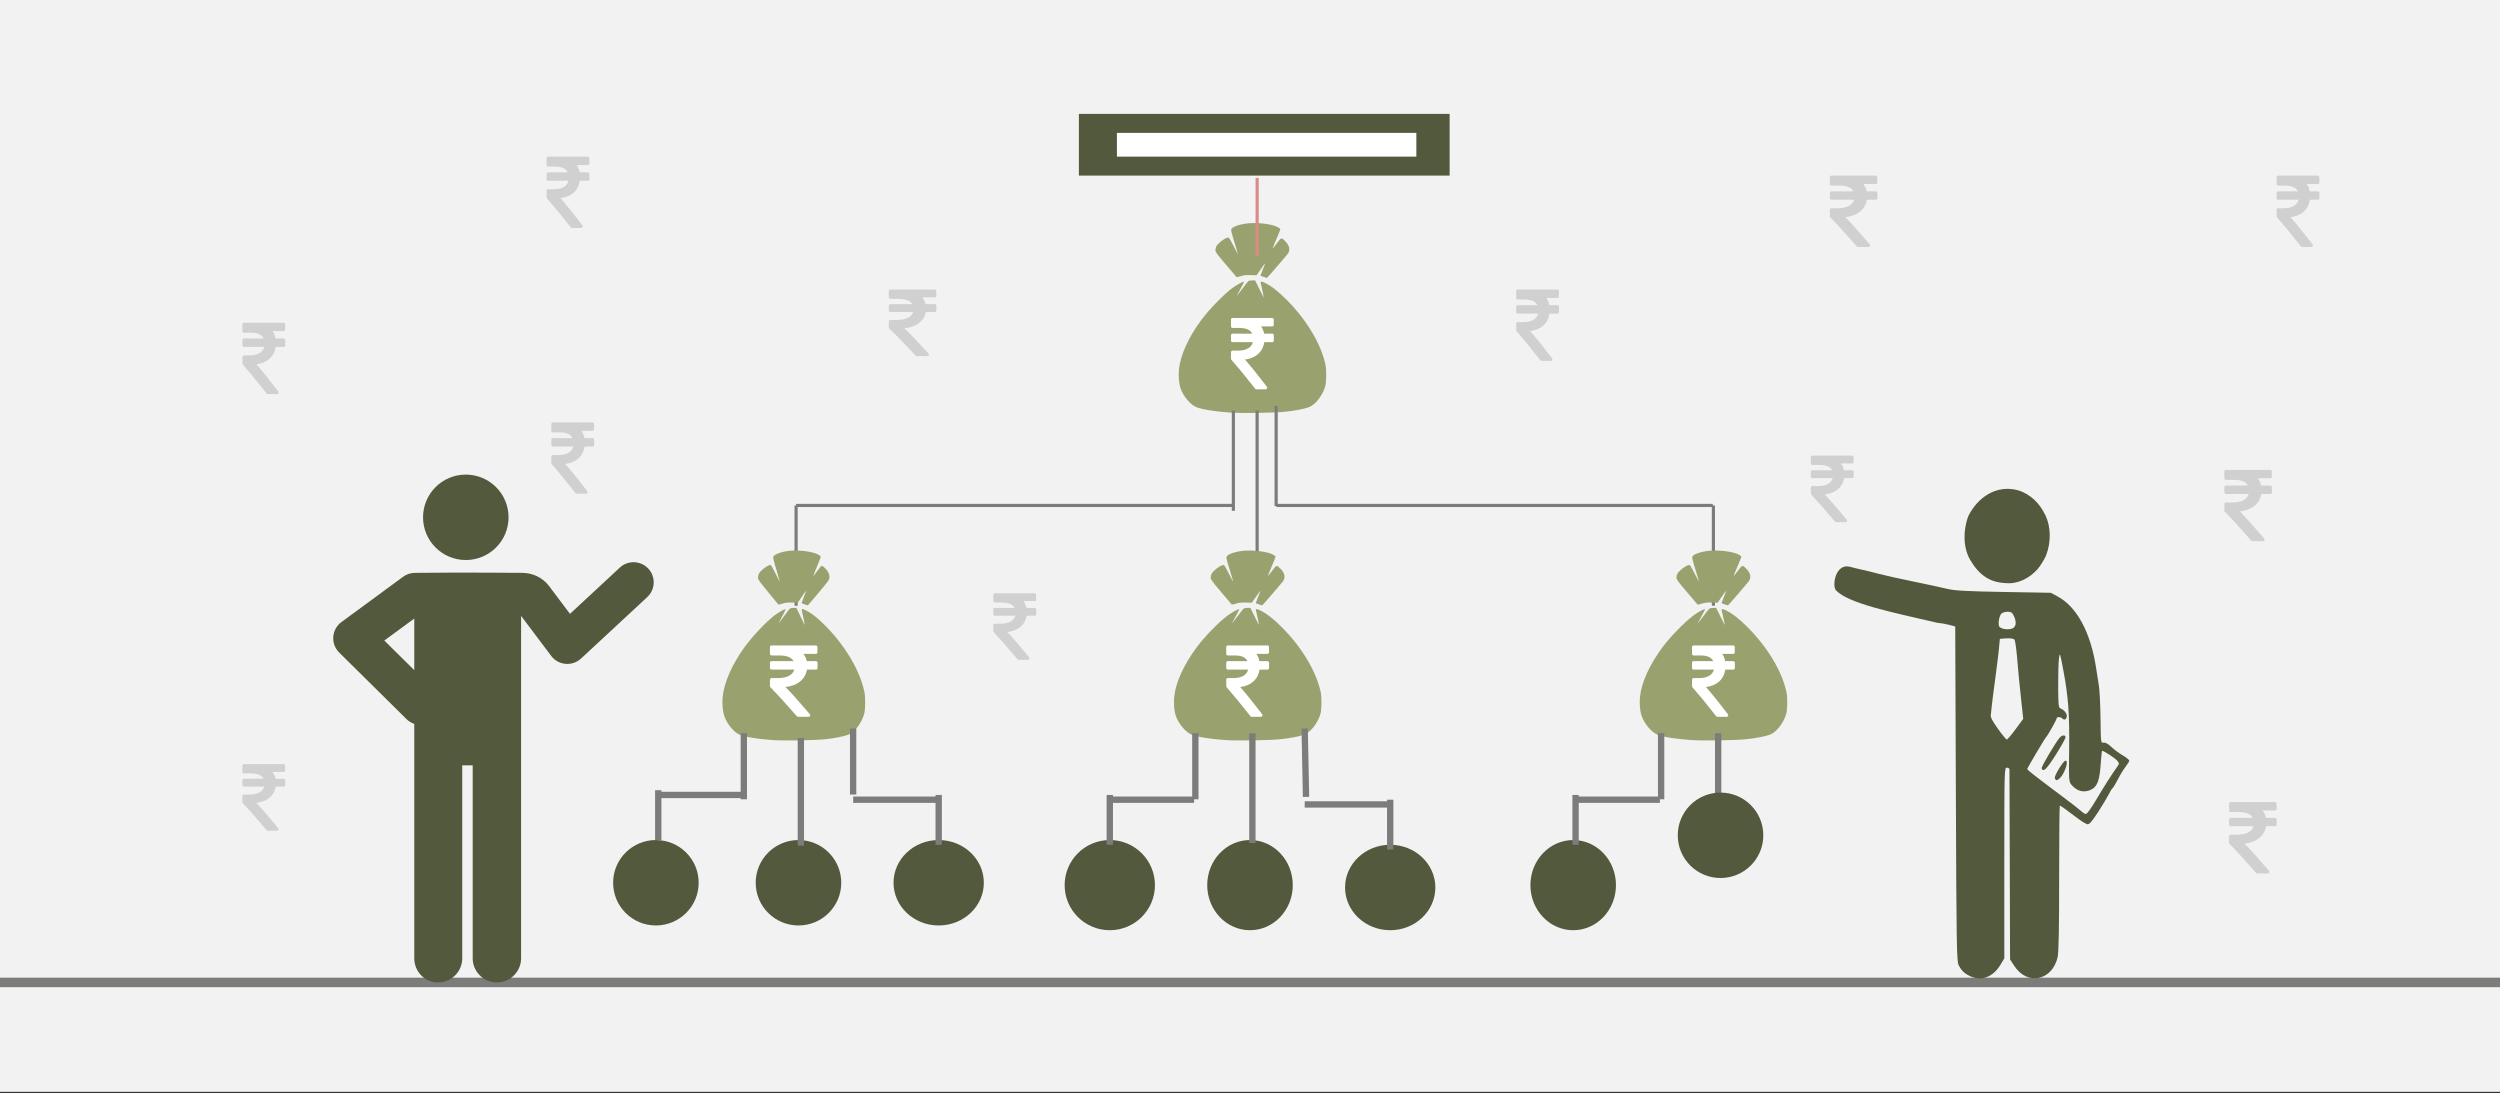 <svg width="526" height="230" xmlns="http://www.w3.org/2000/svg" xmlns:xlink="http://www.w3.org/1999/xlink" overflow="hidden"><rect width="100%" height="100%" fill="#333333" stroke="none"/><defs><clipPath id="clip0"><rect x="0" y="0" width="526" height="230"/></clipPath></defs><g clip-path="url(#clip0)"><rect x="0" y="0" width="526" height="229.667" fill="#FFFFFF"/><rect x="0" y="0" width="526" height="229.667" fill="#F2F2F2"/><path d="M-1 206.7 527 206.701" stroke="#7C7C7B" stroke-width="2" stroke-miterlimit="8" fill="none" fill-rule="evenodd"/><rect x="227" y="23.965" width="78" height="12.981" fill="#52593C"/><rect x="235" y="27.959" width="63" height="4.993" fill="#FFFFFF"/><path d="M263.662 46.933C263 46.941 262.365 46.991 261.813 47.087 260.525 47.311 259.537 47.677 259.191 48.057 258.927 48.348 258.96 48.51 259.889 51.504 260.233 52.61 260.502 53.528 260.487 53.543 260.472 53.557 260.039 52.748 259.525 51.743 258.631 49.997 258.575 49.92 258.265 49.997 257.552 50.174 256.241 51.198 255.909 51.836 255.809 52.029 255.728 52.386 255.728 52.63 255.728 53.022 255.984 53.375 257.894 55.626 259.086 57.03 260.101 58.224 260.151 58.28 260.201 58.336 260.602 58.261 261.043 58.114 261.69 57.896 262.085 57.852 263.114 57.88L264.386 57.916 265.268 56.638C265.753 55.935 266.165 55.377 266.184 55.395 266.203 55.414 265.991 55.987 265.713 56.668 265.435 57.349 265.208 57.94 265.208 57.981 265.208 58.022 265.506 58.148 265.871 58.26L265.871 58.26C266.236 58.372 266.542 58.471 266.552 58.479 266.593 58.515 270.701 53.762 270.971 53.364 271.51 52.573 271.313 51.65 270.413 50.752 269.588 49.928 269.611 49.922 268.661 51.184 268.194 51.806 267.796 52.3 267.777 52.282 267.742 52.247 268.111 51.331 268.923 49.433 269.174 48.846 269.379 48.304 269.379 48.228 269.379 48.152 269.16 47.968 268.892 47.818 267.886 47.254 265.649 46.909 263.662 46.933ZM263.468 58.997C263.131 58.997 262.764 59.068 262.655 59.155 262.545 59.241 261.962 59.978 261.359 60.791 260.756 61.605 260.242 62.271 260.216 62.271 260.19 62.271 260.535 61.61 260.982 60.802 261.429 59.994 261.77 59.309 261.74 59.278 261.617 59.156 260.218 59.909 259.298 60.593 257.505 61.925 254.493 65.009 252.863 67.181 250.086 70.882 248.325 74.758 248.044 77.789 247.925 79.066 248.054 80.687 248.346 81.594 248.894 83.296 250.485 85.208 251.745 85.677 253.159 86.204 255.67 86.597 259.041 86.819 261.35 86.971 268.037 86.867 270.264 86.644 272.351 86.436 274.373 86.054 275.389 85.675 276.738 85.172 278.227 83.287 278.81 81.345 279.086 80.424 279.119 77.834 278.869 76.686 277.902 72.246 274.807 67.129 270.528 62.9 268.907 61.297 267.541 60.222 266.382 59.636 265.428 59.152 265.151 59.133 265.258 59.556 265.482 60.446 265.936 62.66 265.883 62.608 265.85 62.575 265.431 61.749 264.952 60.772L264.082 58.997Z" fill="#99A26F" fill-rule="evenodd"/><path d="M267.923 70.305C267.863 70.241 267.786 70.209 267.692 70.209L265.976 70.209C265.862 69.619 265.648 69.107 265.334 68.673L267.672 68.673C267.766 68.673 267.843 68.641 267.903 68.578 267.963 68.514 267.993 68.432 267.993 68.332L267.993 67.244C267.993 67.145 267.963 67.063 267.903 66.999 267.843 66.935 267.766 66.903 267.672 66.903L259.321 66.903C259.227 66.903 259.151 66.935 259.09 66.999 259.03 67.063 259 67.145 259 67.244L259 68.663C259 68.755 259.032 68.835 259.095 68.903 259.159 68.97 259.234 69.004 259.321 69.004L260.777 69.004C262.188 69.004 263.085 69.405 263.467 70.209L259.321 70.209C259.227 70.209 259.15 70.241 259.09 70.305 259.03 70.369 259 70.451 259 70.55L259 71.638C259 71.737 259.03 71.819 259.09 71.883 259.151 71.947 259.228 71.979 259.321 71.979L263.607 71.979C263.46 72.562 263.117 73.006 262.578 73.312 262.04 73.618 261.329 73.771 260.445 73.771L259.321 73.771C259.234 73.771 259.159 73.805 259.095 73.872 259.032 73.94 259 74.02 259 74.112L259 75.466C259 75.559 259.03 75.637 259.09 75.701 260.375 77.151 262.041 79.181 264.089 81.79 264.149 81.876 264.233 81.918 264.34 81.918L266.297 81.918C266.438 81.918 266.535 81.855 266.588 81.726 266.655 81.599 266.642 81.478 266.548 81.364 264.594 78.819 263.059 76.913 261.941 75.648 263.079 75.506 264.002 75.115 264.711 74.475 265.421 73.835 265.852 73.003 266.006 71.979L267.692 71.979C267.786 71.979 267.863 71.947 267.923 71.883 267.983 71.819 268.014 71.738 268.014 71.638L268.014 70.55C268.014 70.451 267.983 70.369 267.923 70.305Z" fill="#FFFFFF" fill-rule="evenodd"/><path d="M0 0 0 16.339" stroke="#D68D87" stroke-width="0.666" stroke-miterlimit="8" fill="none" fill-rule="evenodd" transform="matrix(-1.001 0 0 1 264.5 37.446)"/><path d="M259.5 86.375 259.5 107.474" stroke="#7C7C7B" stroke-width="0.667" stroke-miterlimit="8" fill="none" fill-rule="evenodd"/><path d="M167.5 106.346 259.372 106.346" stroke="#7C7C7B" stroke-width="0.667" stroke-miterlimit="8" fill="none" fill-rule="evenodd"/><path d="M167.5 106.346 167.5 127.445" stroke="#7C7C7B" stroke-width="0.667" stroke-miterlimit="8" fill="none" fill-rule="evenodd"/><path d="M167.157 115.833C166.516 115.842 165.901 115.891 165.367 115.987 164.121 116.211 163.164 116.577 162.83 116.957 162.574 117.248 162.606 117.41 163.506 120.404 163.838 121.511 164.099 122.428 164.085 122.443 164.07 122.458 163.651 121.648 163.153 120.643 162.288 118.897 162.234 118.82 161.933 118.897 161.243 119.074 159.975 120.098 159.654 120.737 159.557 120.929 159.478 121.286 159.478 121.53 159.478 121.922 159.726 122.276 161.575 124.526 162.728 125.93 163.711 127.125 163.759 127.181 163.808 127.236 164.196 127.161 164.622 127.014 165.249 126.796 165.631 126.752 166.627 126.781L167.858 126.816 168.711 125.538C169.18 124.836 169.579 124.277 169.598 124.296 169.616 124.315 169.411 124.887 169.142 125.568 168.873 126.249 168.653 126.84 168.653 126.881 168.653 126.922 168.942 127.048 169.295 127.16L169.295 127.16C169.648 127.273 169.944 127.371 169.953 127.379 169.993 127.415 173.968 122.662 174.23 122.264 174.752 121.473 174.561 120.55 173.69 119.652 172.892 118.828 172.913 118.822 171.995 120.084 171.542 120.706 171.157 121.2 171.139 121.182 171.105 121.147 171.462 120.231 172.248 118.333 172.491 117.746 172.689 117.204 172.689 117.128 172.689 117.052 172.477 116.868 172.218 116.718 171.245 116.155 169.08 115.809 167.157 115.833ZM166.969 127.897C166.642 127.897 166.288 127.968 166.182 128.055 166.075 128.141 165.511 128.878 164.928 129.691 164.345 130.505 163.847 131.171 163.822 131.171 163.797 131.171 164.13 130.51 164.563 129.702 164.996 128.894 165.326 128.209 165.297 128.178 165.178 128.056 163.824 128.809 162.934 129.493 161.199 130.825 158.284 133.909 156.706 136.081 154.019 139.782 152.315 143.658 152.042 146.689 151.928 147.966 152.052 149.587 152.335 150.494 152.865 152.196 154.405 154.108 155.624 154.577 156.993 155.104 159.422 155.497 162.685 155.719 164.919 155.871 171.391 155.767 173.546 155.545 175.565 155.336 177.523 154.954 178.505 154.575 179.811 154.073 181.252 152.187 181.816 150.245 182.084 149.324 182.116 146.734 181.874 145.586 180.938 141.146 177.942 136.029 173.801 131.8 172.232 130.197 170.91 129.122 169.789 128.536 168.866 128.053 168.598 128.033 168.701 128.457 168.918 129.346 169.357 131.56 169.306 131.508 169.274 131.475 168.869 130.649 168.405 129.672L167.563 127.897Z" fill="#99A26F" fill-rule="evenodd"/><path d="M171.915 139.205C171.848 139.141 171.762 139.109 171.658 139.109L169.751 139.109C169.625 138.519 169.387 138.007 169.037 137.574L171.636 137.574C171.74 137.574 171.825 137.542 171.893 137.478 171.959 137.414 171.992 137.332 171.992 137.232L171.992 136.144C171.992 136.045 171.959 135.963 171.893 135.899 171.825 135.835 171.74 135.803 171.636 135.803L162.357 135.803C162.253 135.803 162.167 135.835 162.1 135.899 162.034 135.963 162 136.045 162 136.144L162 137.563C162 137.655 162.035 137.735 162.106 137.803 162.177 137.87 162.26 137.904 162.357 137.904L163.974 137.904C165.543 137.904 166.539 138.306 166.963 139.109L162.357 139.109C162.253 139.109 162.167 139.141 162.1 139.205 162.034 139.269 162 139.351 162 139.45L162 140.538C162 140.638 162.033 140.719 162.1 140.783 162.167 140.847 162.253 140.879 162.357 140.879L167.119 140.879C166.956 141.462 166.574 141.907 165.976 142.212 165.377 142.518 164.587 142.671 163.606 142.671L162.357 142.671C162.26 142.671 162.177 142.705 162.106 142.772 162.035 142.84 162 142.92 162 143.012L162 144.367C162 144.459 162.033 144.537 162.1 144.601 163.528 146.052 165.379 148.081 167.654 150.691 167.721 150.776 167.814 150.819 167.933 150.819L170.108 150.819C170.264 150.819 170.372 150.755 170.431 150.627 170.506 150.499 170.491 150.378 170.387 150.264 168.216 147.719 166.509 145.813 165.268 144.548 166.532 144.406 167.558 144.015 168.346 143.375 169.134 142.735 169.614 141.903 169.785 140.879L171.658 140.879C171.762 140.879 171.848 140.847 171.915 140.783 171.982 140.72 172.015 140.638 172.015 140.538L172.015 139.451C172.015 139.351 171.982 139.269 171.915 139.205Z" fill="#FFFFFF" fill-rule="evenodd"/><path d="M264.5 86.375 264.5 124.133" stroke="#7C7C7B" stroke-width="0.667" stroke-miterlimit="8" fill="none" fill-rule="evenodd"/><path d="M0 0 0 21.099" stroke="#7C7C7B" stroke-width="0.666" stroke-miterlimit="8" fill="none" fill-rule="evenodd" transform="matrix(-1.001 0 0 1 268.5 85.376)"/><path d="M0 0 91.739 0" stroke="#7C7C7B" stroke-width="0.666" stroke-miterlimit="8" fill="none" fill-rule="evenodd" transform="matrix(-1.001 0 0 1 360.372 106.346)"/><path d="M0 0 0 21.099" stroke="#7C7C7B" stroke-width="0.666" stroke-miterlimit="8" fill="none" fill-rule="evenodd" transform="matrix(-1.001 0 0 1 360.5 106.346)"/><path d="M262.662 115.833C262 115.842 261.365 115.891 260.813 115.987 259.525 116.211 258.537 116.577 258.191 116.957 257.927 117.248 257.96 117.41 258.889 120.404 259.233 121.511 259.502 122.428 259.487 122.443 259.472 122.458 259.039 121.648 258.525 120.643 257.631 118.897 257.575 118.82 257.265 118.897 256.552 119.074 255.241 120.098 254.909 120.737 254.809 120.929 254.728 121.286 254.728 121.53 254.728 121.922 254.984 122.276 256.894 124.526 258.086 125.93 259.101 127.125 259.151 127.181 259.201 127.236 259.602 127.161 260.043 127.014 260.69 126.796 261.085 126.752 262.114 126.781L263.386 126.816 264.268 125.538C264.753 124.836 265.165 124.277 265.184 124.296 265.203 124.315 264.991 124.887 264.713 125.568 264.435 126.249 264.208 126.84 264.208 126.881 264.208 126.922 264.506 127.048 264.871 127.16L264.871 127.16C265.236 127.273 265.542 127.371 265.552 127.379 265.593 127.415 269.701 122.662 269.971 122.264 270.51 121.473 270.313 120.55 269.413 119.652 268.588 118.828 268.611 118.822 267.661 120.084 267.194 120.706 266.796 121.2 266.777 121.182 266.742 121.147 267.111 120.231 267.923 118.333 268.174 117.746 268.379 117.204 268.379 117.128 268.379 117.052 268.16 116.868 267.892 116.718 266.886 116.155 264.649 115.809 262.662 115.833ZM262.468 127.897C262.131 127.897 261.764 127.968 261.655 128.055 261.545 128.141 260.962 128.878 260.359 129.691 259.756 130.505 259.242 131.171 259.216 131.171 259.19 131.171 259.535 130.51 259.982 129.702 260.429 128.894 260.77 128.209 260.74 128.178 260.617 128.056 259.218 128.809 258.298 129.493 256.505 130.825 253.493 133.909 251.863 136.081 249.086 139.782 247.325 143.658 247.044 146.689 246.925 147.966 247.054 149.587 247.346 150.494 247.894 152.196 249.485 154.108 250.745 154.577 252.159 155.104 254.67 155.497 258.041 155.719 260.35 155.871 267.037 155.767 269.264 155.545 271.351 155.336 273.373 154.954 274.389 154.575 275.738 154.073 277.227 152.187 277.81 150.245 278.086 149.324 278.119 146.734 277.869 145.586 276.902 141.146 273.807 136.029 269.528 131.8 267.907 130.197 266.541 129.122 265.382 128.536 264.428 128.053 264.151 128.033 264.258 128.457 264.482 129.346 264.936 131.56 264.883 131.508 264.85 131.475 264.431 130.649 263.952 129.672L263.082 127.897Z" fill="#99A26F" fill-rule="evenodd"/><path d="M266.923 139.205C266.863 139.141 266.786 139.109 266.692 139.109L264.976 139.109C264.862 138.519 264.648 138.007 264.334 137.574L266.672 137.574C266.766 137.574 266.843 137.542 266.903 137.478 266.963 137.414 266.993 137.332 266.993 137.232L266.993 136.144C266.993 136.045 266.963 135.963 266.903 135.899 266.843 135.835 266.766 135.803 266.672 135.803L258.321 135.803C258.227 135.803 258.151 135.835 258.09 135.899 258.03 135.963 258 136.045 258 136.144L258 137.563C258 137.655 258.032 137.735 258.095 137.803 258.159 137.87 258.234 137.904 258.321 137.904L259.777 137.904C261.188 137.904 262.085 138.306 262.467 139.109L258.321 139.109C258.227 139.109 258.15 139.141 258.09 139.205 258.03 139.269 258 139.351 258 139.45L258 140.538C258 140.638 258.03 140.719 258.09 140.783 258.151 140.847 258.228 140.879 258.321 140.879L262.607 140.879C262.46 141.462 262.117 141.907 261.578 142.212 261.04 142.518 260.329 142.671 259.445 142.671L258.321 142.671C258.234 142.671 258.159 142.705 258.095 142.772 258.032 142.84 258 142.92 258 143.012L258 144.367C258 144.459 258.03 144.537 258.09 144.601 259.375 146.052 261.041 148.081 263.089 150.691 263.149 150.776 263.233 150.819 263.34 150.819L265.297 150.819C265.438 150.819 265.535 150.755 265.588 150.627 265.655 150.499 265.642 150.378 265.548 150.264 263.594 147.719 262.059 145.813 260.941 144.548 262.079 144.406 263.002 144.015 263.711 143.375 264.421 142.735 264.852 141.903 265.006 140.879L266.692 140.879C266.786 140.879 266.863 140.847 266.923 140.783 266.983 140.72 267.014 140.638 267.014 140.538L267.014 139.451C267.014 139.351 266.983 139.269 266.923 139.205Z" fill="#FFFFFF" fill-rule="evenodd"/><path d="M360.662 115.833C360 115.842 359.365 115.891 358.813 115.987 357.525 116.211 356.537 116.577 356.191 116.957 355.927 117.248 355.96 117.41 356.889 120.404 357.233 121.511 357.502 122.428 357.487 122.443 357.472 122.458 357.039 121.648 356.525 120.643 355.631 118.897 355.575 118.82 355.265 118.897 354.552 119.074 353.241 120.098 352.909 120.737 352.809 120.929 352.728 121.286 352.728 121.53 352.728 121.922 352.984 122.276 354.894 124.526 356.086 125.93 357.101 127.125 357.151 127.181 357.201 127.236 357.602 127.161 358.043 127.014 358.69 126.796 359.085 126.752 360.114 126.781L361.386 126.816 362.268 125.538C362.753 124.836 363.165 124.277 363.184 124.296 363.203 124.315 362.991 124.887 362.713 125.568 362.435 126.249 362.208 126.84 362.208 126.881 362.208 126.922 362.506 127.048 362.871 127.16L362.871 127.16C363.236 127.273 363.542 127.371 363.552 127.379 363.593 127.415 367.701 122.662 367.971 122.264 368.51 121.473 368.313 120.55 367.413 119.652 366.588 118.828 366.611 118.822 365.661 120.084 365.194 120.706 364.796 121.2 364.777 121.182 364.742 121.147 365.111 120.231 365.923 118.333 366.174 117.746 366.379 117.204 366.379 117.128 366.379 117.052 366.16 116.868 365.892 116.718 364.886 116.155 362.649 115.809 360.662 115.833ZM360.468 127.897C360.131 127.897 359.764 127.968 359.655 128.055 359.545 128.141 358.962 128.878 358.359 129.691 357.756 130.505 357.242 131.171 357.216 131.171 357.19 131.171 357.535 130.51 357.982 129.702 358.429 128.894 358.77 128.209 358.74 128.178 358.617 128.056 357.218 128.809 356.298 129.493 354.505 130.825 351.493 133.909 349.863 136.081 347.086 139.782 345.325 143.658 345.044 146.689 344.925 147.966 345.054 149.587 345.346 150.494 345.894 152.196 347.485 154.108 348.745 154.577 350.159 155.104 352.67 155.497 356.041 155.719 358.35 155.871 365.037 155.767 367.264 155.545 369.351 155.336 371.373 154.954 372.389 154.575 373.738 154.073 375.227 152.187 375.81 150.245 376.086 149.324 376.119 146.734 375.869 145.586 374.902 141.146 371.807 136.029 367.528 131.8 365.907 130.197 364.541 129.122 363.382 128.536 362.428 128.053 362.151 128.033 362.258 128.457 362.482 129.346 362.936 131.56 362.883 131.508 362.85 131.475 362.431 130.649 361.952 129.672L361.082 127.897Z" fill="#99A26F" fill-rule="evenodd"/><path d="M364.923 139.205C364.863 139.141 364.786 139.109 364.692 139.109L362.976 139.109C362.862 138.519 362.648 138.007 362.334 137.574L364.672 137.574C364.766 137.574 364.843 137.542 364.903 137.478 364.963 137.414 364.993 137.332 364.993 137.232L364.993 136.144C364.993 136.045 364.963 135.963 364.903 135.899 364.843 135.835 364.766 135.803 364.672 135.803L356.321 135.803C356.227 135.803 356.151 135.835 356.09 135.899 356.03 135.963 356 136.045 356 136.144L356 137.563C356 137.655 356.032 137.735 356.095 137.803 356.159 137.87 356.234 137.904 356.321 137.904L357.777 137.904C359.188 137.904 360.085 138.306 360.467 139.109L356.321 139.109C356.227 139.109 356.15 139.141 356.09 139.205 356.03 139.269 356 139.351 356 139.45L356 140.538C356 140.638 356.03 140.719 356.09 140.783 356.151 140.847 356.228 140.879 356.321 140.879L360.607 140.879C360.46 141.462 360.117 141.907 359.578 142.212 359.04 142.518 358.329 142.671 357.445 142.671L356.321 142.671C356.234 142.671 356.159 142.705 356.095 142.772 356.032 142.84 356 142.92 356 143.012L356 144.367C356 144.459 356.03 144.537 356.09 144.601 357.375 146.052 359.041 148.081 361.089 150.691 361.149 150.776 361.233 150.819 361.34 150.819L363.297 150.819C363.438 150.819 363.535 150.755 363.588 150.627 363.655 150.499 363.642 150.378 363.548 150.264 361.594 147.719 360.059 145.813 358.941 144.548 360.079 144.406 361.002 144.015 361.711 143.375 362.421 142.735 362.852 141.903 363.006 140.879L364.692 140.879C364.786 140.879 364.863 140.847 364.923 140.783 364.983 140.72 365.014 140.638 365.014 140.538L365.014 139.451C365.014 139.351 364.983 139.269 364.923 139.205Z" fill="#FFFFFF" fill-rule="evenodd"/><path d="M224 186.23C224 180.991 228.253 176.744 233.5 176.744 238.747 176.744 243 180.991 243 186.23 243 191.469 238.747 195.716 233.5 195.716 228.253 195.716 224 191.469 224 186.23Z" fill="#52593C" fill-rule="evenodd"/><path d="M254 186.23C254 180.991 258.029 176.744 263 176.744 267.971 176.744 272 180.991 272 186.23 272 191.469 267.971 195.716 263 195.716 258.029 195.716 254 191.469 254 186.23Z" fill="#52593C" fill-rule="evenodd"/><path d="M283 186.729C283 181.766 287.253 177.742 292.5 177.742 297.747 177.742 302 181.766 302 186.729 302 191.693 297.747 195.716 292.5 195.716 287.253 195.716 283 191.693 283 186.729Z" fill="#52593C" fill-rule="evenodd"/><path d="M129 185.731C129 180.767 133.029 176.744 138 176.744 142.971 176.744 147 180.767 147 185.731 147 190.694 142.971 194.718 138 194.718 133.029 194.718 129 190.694 129 185.731Z" fill="#52593C" fill-rule="evenodd"/><path d="M159 185.731C159 180.767 163.029 176.744 168 176.744 172.971 176.744 177 180.767 177 185.731 177 190.694 172.971 194.718 168 194.718 163.029 194.718 159 190.694 159 185.731Z" fill="#52593C" fill-rule="evenodd"/><path d="M188 185.731C188 180.767 192.253 176.744 197.5 176.744 202.747 176.744 207 180.767 207 185.731 207 190.694 202.747 194.718 197.5 194.718 192.253 194.718 188 190.694 188 185.731Z" fill="#52593C" fill-rule="evenodd"/><path d="M322 186.23C322 180.991 326.029 176.744 331 176.744 335.971 176.744 340 180.991 340 186.23 340 191.469 335.971 195.716 331 195.716 326.029 195.716 322 191.469 322 186.23Z" fill="#52593C" fill-rule="evenodd"/><path d="M251.5 154.276 251.5 168.172" stroke="#7C7C7B" stroke-width="1.333" stroke-miterlimit="8" fill="none" fill-rule="evenodd"/><path d="M233.5 168.256 251.242 168.256" stroke="#7C7C7B" stroke-width="1.333" stroke-miterlimit="8" fill="none" fill-rule="evenodd"/><path d="M233.5 167.258 233.5 177.745" stroke="#7C7C7B" stroke-width="1.333" stroke-miterlimit="8" fill="none" fill-rule="evenodd"/><path d="M263.5 154.276 263.5 177.362" stroke="#7C7C7B" stroke-width="1.333" stroke-miterlimit="8" fill="none" fill-rule="evenodd"/><path d="M274.5 153.278 274.789 167.664" stroke="#7C7C7B" stroke-width="1.333" stroke-miterlimit="8" fill="none" fill-rule="evenodd"/><path d="M0 0 17.716 0" stroke="#7C7C7B" stroke-width="1.331" stroke-miterlimit="8" fill="none" fill-rule="evenodd" transform="matrix(-1.001 0 0 1 292.242 169.255)"/><path d="M0 0 0 10.488" stroke="#7C7C7B" stroke-width="1.331" stroke-miterlimit="8" fill="none" fill-rule="evenodd" transform="matrix(-1.001 0 0 1 292.5 168.256)"/><path d="M156.5 154.276 156.5 168.172" stroke="#7C7C7B" stroke-width="1.333" stroke-miterlimit="8" fill="none" fill-rule="evenodd"/><path d="M138.5 167.258 156.242 167.258" stroke="#7C7C7B" stroke-width="1.333" stroke-miterlimit="8" fill="none" fill-rule="evenodd"/><path d="M138.5 166.259 138.5 176.747" stroke="#7C7C7B" stroke-width="1.333" stroke-miterlimit="8" fill="none" fill-rule="evenodd"/><path d="M168.5 155.275 168.5 177.921" stroke="#7C7C7B" stroke-width="1.333" stroke-miterlimit="8" fill="none" fill-rule="evenodd"/><path d="M0 0 0 13.896" stroke="#7C7C7B" stroke-width="1.331" stroke-miterlimit="8" fill="none" fill-rule="evenodd" transform="matrix(-1.001 0 0 1 179.5 153.278)"/><path d="M0 0 17.716 0" stroke="#7C7C7B" stroke-width="1.331" stroke-miterlimit="8" fill="none" fill-rule="evenodd" transform="matrix(-1.001 0 0 1 197.242 168.256)"/><path d="M0 0 0 10.488" stroke="#7C7C7B" stroke-width="1.331" stroke-miterlimit="8" fill="none" fill-rule="evenodd" transform="matrix(-1.001 0 0 1 197.5 167.258)"/><path d="M349.5 154.276 349.5 168.172" stroke="#7C7C7B" stroke-width="1.333" stroke-miterlimit="8" fill="none" fill-rule="evenodd"/><path d="M331.5 168.256 349.242 168.256" stroke="#7C7C7B" stroke-width="1.333" stroke-miterlimit="8" fill="none" fill-rule="evenodd"/><path d="M331.5 167.258 331.5 177.745" stroke="#7C7C7B" stroke-width="1.333" stroke-miterlimit="8" fill="none" fill-rule="evenodd"/><path d="M361.5 154.276 361.5 172.867" stroke="#7C7C7B" stroke-width="1.333" stroke-miterlimit="8" fill="none" fill-rule="evenodd"/><path d="M353 175.745C353 170.782 357.029 166.758 362 166.758 366.971 166.758 371 170.782 371 175.745 371 180.709 366.971 184.732 362 184.732 357.029 184.732 353 180.709 353 175.745Z" fill="#52593C" fill-rule="evenodd"/><path d="M67.81 16.151C67.719 14.92 67.091 13.786 66.099 13.052L53.136 3.526C52.422 2.997 51.555 2.712 50.671 2.7 40.281 2.581 28.1 2.7 28.1 2.7 25.892 2.7 23.781 3.709 22.457 5.469L18.058 11.325 7.583 1.595C5.871 0 3.189 0.097 1.592 1.812 0 3.521 0.097 6.198 1.809 7.793L15.73 20.725C17.573 22.434 20.494 22.184 22.012 20.167L28.334 11.753 28.334 83.795C28.334 86.598 30.616 88.871 33.423 88.871 36.23 88.871 38.507 86.598 38.507 83.795L38.507 43.199 40.703 43.199 40.703 83.795C40.703 86.598 42.98 88.871 45.793 88.871 48.6 88.871 50.785 86.598 50.785 83.795L50.785 34.477C51.378 34.278 51.943 33.948 52.417 33.475L66.567 19.466C67.445 18.595 67.902 17.387 67.81 16.151ZM50.785 23.175 50.785 12.311 57.084 16.937 50.785 23.175Z" fill="#52593C" fill-rule="evenodd" transform="matrix(-1.001 0 0 1 138 117.829)"/><path d="M0 8.987C-2.28832e-15 4.024 4.024 0 8.987 0 13.95-2.28832e-15 17.974 4.024 17.974 8.987 17.974 13.95 13.95 17.974 8.987 17.974 4.024 17.974-3.43249e-15 13.95 0 8.987Z" fill="#52593C" fill-rule="evenodd" transform="matrix(-1.001 0 0 1 107 99.855)"/><path d="M40.381 28.18C39.67 28.237 38.524 28.436 37.835 28.623L36.583 28.964 36.449 64.135C36.327 96.067 36.274 99.387 35.873 100.192 35.294 101.357 34.637 101.99 33.433 102.545 31.086 103.626 28.662 102.733 27.136 100.226L26.265 98.795 26.265 78.731C26.265 58.864 26.255 58.667 25.729 58.667 25.434 58.667 25.189 58.833 25.185 59.036 25.185 59.24 25.15 68.317 25.118 79.207L25.059 99.009 24.145 100.41C21.425 104.577 16.171 103.478 15.053 98.509 14.836 97.544 14.741 92.49 14.741 81.885 14.741 73.504 14.678 66.647 14.601 66.647 14.446 66.647 13.243 67.506 10.879 69.307 10.007 69.97 9.06 70.541 8.773 70.575 8.394 70.62 7.784 69.911 6.536 67.977 5.593 66.514 4.582 64.827 4.291 64.229 3.999 63.63 3.645 63.062 3.504 62.966 3.364 62.87 2.859 62.03 2.382 61.099 1.905 60.168 1.174 58.969 0.758 58.435 0.341 57.901 0 57.336 0 57.179 0 57.022 0.622 56.528 1.381 56.081 2.141 55.634 3.22 54.827 3.78 54.287 4.423 53.666 5.016 53.34 5.39 53.4 5.98 53.495 5.983 53.474 6.046 48.323 6.081 45.478 6.238 42.353 6.394 41.377 6.551 40.402 6.823 38.673 6.998 37.535 8.129 30.209 11.024 24.836 15.009 22.672L16.483 21.871 26.399 21.698C34.007 21.566 36.752 21.417 38.191 21.059 39.224 20.802 42.419 20.11 45.294 19.521 48.168 18.933 51.485 18.193 52.664 17.879 53.843 17.564 55.411 17.179 56.148 17.023 56.885 16.866 58.017 16.592 58.662 16.413 61.759 15.555 62.523 20.422 61.644 21.354 59.053 24.099 50.173 25.911 40.381 28.18ZM10.033 67.874C10.337 67.574 12.154 66.156 14.07 64.722 20.01 60.28 21.44 59.157 21.44 58.937 21.44 58.73 17.731 52.462 17.433 52.165 17.084 51.817 15.276 48.601 15.276 48.327 15.276 47.924 14.386 47.945 14.013 48.356 13.63 48.778 13.132 48.441 13.132 47.76 13.132 47.204 13.777 46.458 14.498 46.178 14.865 46.035 14.93 45.355 14.944 41.478 14.954 38.984 14.878 36.346 14.777 35.614 14.6 34.34 14.562 34.447 13.869 38.126 12.805 43.779 12.539 47.403 12.64 54.867 12.726 61.217 12.702 61.593 12.195 62.212 10.995 63.675 9.463 64.043 7.924 63.238 6.716 62.606 6.232 61.268 6.011 57.961 5.907 56.399 5.775 55.12 5.716 55.12 5.341 55.12 2.991 56.645 2.565 57.165 2.054 57.788 2.055 57.804 2.627 58.6 3.654 60.031 5.463 62.886 7.106 65.668 7.988 67.162 8.883 68.392 9.095 68.402 9.306 68.412 9.728 68.174 10.033 67.874ZM14.681 60.957C13.624 60.05 12.646 57.189 13.392 57.189 13.858 57.189 15.816 60.382 15.647 60.867 15.453 61.423 15.245 61.443 14.681 60.957ZM15.473 55.993C14.333 54.189 13.4 52.522 13.4 52.291 13.4 51.771 13.96 51.745 14.52 52.239 15.183 52.824 18.516 58.44 18.41 58.792 18.127 59.728 17.386 59.021 15.473 55.993ZM27.614 50.478C28.769 48.863 29.203 48.025 29.106 47.596 28.525 41.728 27.655 37.059 27.202 31.571 26.437 31.514 24.764 31.252 24.113 31.715 23.985 31.966 23.732 33.694 23.591 35.372 23.27 39.198 23.172 40.213 22.684 44.736L22.29 48.391 23.895 50.574C24.777 51.774 25.609 52.756 25.742 52.756 25.876 52.756 26.718 51.731 27.614 50.478ZM27.249 29.07C27.672 28.683 27.395 26.709 26.851 26.23 26.619 26.027 26.034 25.861 25.55 25.861 24.839 25.861 24.589 26.035 24.245 26.767 23.597 28.149 23.814 29.215 24.79 29.451 25.698 29.669 26.776 29.502 27.249 29.07ZM19.293 16.92C18.743 16.289 17.948 15.017 17.525 14.093 16.382 11.217 16.491 7.971 17.601 5.616 18.878 2.927 20.795 1.148 23.298 0.329 27.939-0.994 31.918 1.846 33.832 5.741 35.01 8.852 34.888 12.475 33.441 14.948 31.545 18.172 29.31 19.661 26.13 19.821 23.537 20.119 21.095 18.912 19.292 16.92Z" fill="#52593C" fill-rule="evenodd" transform="matrix(-1.001 0 0 1 448 102.851)"/><path d="M196.915 64.087C196.848 64.027 196.762 63.997 196.658 63.997L194.751 63.997C194.625 63.447 194.387 62.969 194.037 62.564L196.636 62.564C196.74 62.564 196.825 62.534 196.893 62.475 196.959 62.415 196.992 62.339 196.992 62.246L196.992 61.23C196.992 61.137 196.959 61.061 196.893 61.001 196.825 60.942 196.74 60.912 196.636 60.912L187.357 60.912C187.253 60.912 187.167 60.942 187.1 61.001 187.034 61.061 187 61.137 187 61.23L187 62.554C187 62.64 187.035 62.715 187.106 62.778 187.177 62.841 187.26 62.873 187.357 62.873L188.974 62.873C190.543 62.873 191.539 63.247 191.963 63.997L187.357 63.997C187.253 63.997 187.167 64.027 187.1 64.087 187.034 64.147 187 64.223 187 64.316L187 65.331C187 65.424 187.033 65.5 187.1 65.56 187.167 65.62 187.253 65.649 187.357 65.649L192.119 65.649C191.956 66.194 191.574 66.608 190.976 66.894 190.377 67.179 189.587 67.322 188.606 67.322L187.357 67.322C187.26 67.322 187.177 67.353 187.106 67.416 187.035 67.479 187 67.554 187 67.64L187 68.904C187 68.991 187.033 69.064 187.1 69.123 188.528 70.477 190.379 72.371 192.654 74.807 192.721 74.886 192.814 74.926 192.933 74.926L195.108 74.926C195.264 74.926 195.372 74.867 195.431 74.747 195.506 74.627 195.491 74.515 195.387 74.409 193.216 72.033 191.509 70.254 190.268 69.073 191.532 68.941 192.558 68.576 193.346 67.979 194.134 67.382 194.614 66.605 194.785 65.649L196.658 65.649C196.762 65.649 196.848 65.62 196.915 65.56 196.982 65.5 197.015 65.424 197.015 65.331L197.015 64.316C197.015 64.223 196.982 64.147 196.915 64.087Z" fill="#D0D0D0" fill-rule="evenodd"/><path d="M217.923 127.994C217.863 127.935 217.786 127.905 217.692 127.905L215.976 127.905C215.862 127.354 215.648 126.876 215.334 126.471L217.672 126.471C217.766 126.471 217.843 126.442 217.903 126.382 217.963 126.322 217.993 126.246 217.993 126.153L217.993 125.138C217.993 125.045 217.963 124.968 217.903 124.909 217.843 124.849 217.766 124.819 217.672 124.819L209.321 124.819C209.227 124.819 209.151 124.849 209.09 124.909 209.03 124.968 209 125.045 209 125.138L209 126.461C209 126.548 209.032 126.622 209.095 126.685 209.159 126.748 209.234 126.78 209.321 126.78L210.777 126.78C212.188 126.78 213.085 127.155 213.467 127.905L209.321 127.905C209.227 127.905 209.15 127.934 209.09 127.994 209.03 128.054 209 128.13 209 128.223L209 129.238C209 129.331 209.03 129.408 209.09 129.467 209.151 129.527 209.228 129.557 209.321 129.557L213.607 129.557C213.46 130.101 213.117 130.516 212.578 130.801 212.04 131.086 211.329 131.229 210.445 131.229L209.321 131.229C209.234 131.229 209.159 131.261 209.095 131.324 209.032 131.387 209 131.461 209 131.547L209 132.812C209 132.898 209.03 132.971 209.09 133.031 210.375 134.384 212.041 136.279 214.089 138.714 214.149 138.794 214.233 138.834 214.34 138.834L216.297 138.834C216.438 138.834 216.535 138.774 216.588 138.654 216.655 138.535 216.642 138.422 216.548 138.316 214.594 135.94 213.059 134.162 211.941 132.981 213.079 132.848 214.002 132.483 214.711 131.886 215.421 131.289 215.852 130.512 216.006 129.557L217.692 129.557C217.786 129.557 217.863 129.527 217.923 129.467 217.983 129.408 218.014 129.331 218.014 129.238L218.014 128.223C218.014 128.13 217.983 128.054 217.923 127.994Z" fill="#D0D0D0" fill-rule="evenodd"/><path d="M59.923 163.942C59.863 163.882 59.786 163.853 59.692 163.853L57.976 163.853C57.862 163.302 57.648 162.824 57.334 162.419L59.672 162.419C59.766 162.419 59.843 162.389 59.903 162.33 59.963 162.27 59.993 162.194 59.993 162.101L59.993 161.086C59.993 160.993 59.963 160.916 59.903 160.857 59.843 160.797 59.766 160.767 59.672 160.767L51.321 160.767C51.227 160.767 51.151 160.797 51.09 160.857 51.03 160.916 51 160.993 51 161.085L51 162.409C51 162.495 51.032 162.57 51.095 162.633 51.159 162.696 51.234 162.728 51.321 162.728L52.777 162.728C54.188 162.728 55.085 163.103 55.467 163.852L51.321 163.852C51.227 163.852 51.15 163.882 51.09 163.942 51.03 164.002 51 164.078 51 164.171L51 165.186C51 165.279 51.03 165.355 51.09 165.415 51.151 165.475 51.228 165.505 51.321 165.505L55.607 165.505C55.46 166.049 55.117 166.463 54.578 166.749 54.039 167.034 53.329 167.177 52.445 167.177L51.321 167.177C51.234 167.177 51.159 167.208 51.095 167.271 51.032 167.334 51 167.409 51 167.495L51 168.76C51 168.846 51.03 168.919 51.09 168.979 52.375 170.332 54.041 172.226 56.089 174.662 56.149 174.742 56.233 174.781 56.34 174.781L58.297 174.781C58.438 174.781 58.535 174.722 58.588 174.602 58.655 174.483 58.642 174.37 58.548 174.264 56.594 171.888 55.059 170.11 53.941 168.929 55.079 168.796 56.002 168.431 56.711 167.834 57.421 167.237 57.852 166.46 58.006 165.505L59.692 165.505C59.786 165.505 59.863 165.475 59.923 165.415 59.983 165.356 60.014 165.279 60.014 165.186L60.014 164.171C60.014 164.078 59.983 164.002 59.923 163.942Z" fill="#D0D0D0" fill-rule="evenodd"/><path d="M59.923 71.303C59.863 71.24 59.786 71.208 59.692 71.208L57.976 71.208C57.862 70.618 57.648 70.106 57.334 69.672L59.672 69.672C59.766 69.672 59.843 69.64 59.903 69.576 59.963 69.512 59.993 69.43 59.993 69.331L59.993 68.243C59.993 68.143 59.963 68.062 59.903 67.998 59.843 67.934 59.766 67.902 59.672 67.902L51.321 67.902C51.227 67.902 51.151 67.934 51.09 67.998 51.03 68.061 51 68.143 51 68.243L51 69.661C51 69.754 51.032 69.834 51.095 69.901 51.159 69.969 51.234 70.002 51.321 70.002L52.777 70.002C54.188 70.002 55.085 70.404 55.467 71.207L51.321 71.207C51.227 71.207 51.15 71.239 51.09 71.303 51.03 71.367 51 71.449 51 71.549L51 72.636C51 72.736 51.03 72.818 51.09 72.882 51.151 72.946 51.228 72.978 51.321 72.978L55.607 72.978C55.46 73.561 55.117 74.005 54.578 74.311 54.039 74.616 53.329 74.769 52.445 74.769L51.321 74.769C51.234 74.769 51.159 74.803 51.095 74.871 51.032 74.938 51 75.018 51 75.111L51 76.465C51 76.558 51.03 76.636 51.09 76.7 52.375 78.15 54.041 80.18 56.089 82.789 56.149 82.874 56.233 82.917 56.34 82.917L58.297 82.917C58.438 82.917 58.535 82.853 58.588 82.725 58.655 82.597 58.642 82.476 58.548 82.362 56.594 79.817 55.059 77.912 53.941 76.646 55.079 76.504 56.002 76.113 56.711 75.473 57.421 74.833 57.852 74.001 58.006 72.978L59.692 72.978C59.786 72.978 59.863 72.946 59.923 72.882 59.983 72.818 60.014 72.736 60.014 72.637L60.014 71.549C60.014 71.449 59.983 71.368 59.923 71.303Z" fill="#D0D0D0" fill-rule="evenodd"/><path d="M394.915 40.348C394.848 40.284 394.762 40.252 394.658 40.252L392.751 40.252C392.625 39.663 392.387 39.151 392.037 38.717L394.636 38.717C394.74 38.717 394.825 38.685 394.892 38.621 394.959 38.557 394.992 38.475 394.992 38.376L394.992 37.288C394.992 37.188 394.959 37.106 394.892 37.042 394.825 36.978 394.74 36.947 394.636 36.947L385.357 36.947C385.253 36.947 385.167 36.978 385.1 37.042 385.034 37.106 385 37.188 385 37.288L385 38.706C385 38.798 385.035 38.878 385.106 38.946 385.177 39.014 385.26 39.047 385.357 39.047L386.974 39.047C388.543 39.047 389.539 39.449 389.963 40.252L385.357 40.252C385.253 40.252 385.167 40.284 385.1 40.348 385.034 40.412 385 40.494 385 40.593L385 41.681C385 41.781 385.033 41.863 385.1 41.926 385.167 41.99 385.253 42.022 385.357 42.022L390.119 42.022C389.956 42.605 389.574 43.05 388.976 43.355 388.377 43.661 387.587 43.814 386.606 43.814L385.357 43.814C385.26 43.814 385.177 43.848 385.106 43.916 385.035 43.983 385 44.063 385 44.155L385 45.51C385 45.602 385.033 45.681 385.1 45.745 386.528 47.195 388.379 49.224 390.654 51.834 390.721 51.919 390.814 51.962 390.933 51.962L393.108 51.962C393.264 51.962 393.372 51.898 393.431 51.77 393.506 51.642 393.491 51.521 393.387 51.407 391.216 48.862 389.509 46.957 388.268 45.691 389.532 45.549 390.558 45.158 391.346 44.518 392.134 43.878 392.613 43.046 392.785 42.023L394.658 42.023C394.762 42.023 394.848 41.991 394.915 41.927 394.982 41.863 395.015 41.781 395.015 41.681L395.015 40.594C395.015 40.494 394.982 40.412 394.915 40.348Z" fill="#D0D0D0" fill-rule="evenodd"/><path d="M389.923 99.036C389.863 98.977 389.786 98.947 389.692 98.947L387.976 98.947C387.862 98.396 387.648 97.918 387.334 97.513L389.672 97.513C389.766 97.513 389.843 97.484 389.903 97.424 389.963 97.364 389.993 97.288 389.993 97.195L389.993 96.18C389.993 96.087 389.963 96.01 389.903 95.951 389.843 95.891 389.766 95.861 389.672 95.861L381.321 95.861C381.227 95.861 381.151 95.891 381.09 95.951 381.03 96.01 381 96.087 381 96.18L381 97.503C381 97.59 381.032 97.664 381.095 97.727 381.159 97.79 381.234 97.822 381.321 97.822L382.777 97.822C384.188 97.822 385.085 98.197 385.467 98.947L381.321 98.947C381.227 98.947 381.15 98.976 381.09 99.036 381.03 99.096 381 99.172 381 99.265L381 100.28C381 100.373 381.03 100.449 381.09 100.509 381.151 100.569 381.228 100.599 381.321 100.599L385.607 100.599C385.46 101.143 385.117 101.558 384.578 101.843 384.04 102.128 383.329 102.271 382.445 102.271L381.321 102.271C381.234 102.271 381.159 102.302 381.095 102.365 381.032 102.429 381 102.503 381 102.589L381 103.854C381 103.94 381.03 104.013 381.09 104.073 382.375 105.426 384.041 107.321 386.089 109.756 386.149 109.836 386.233 109.875 386.34 109.875L388.297 109.875C388.438 109.875 388.535 109.816 388.588 109.696 388.655 109.577 388.642 109.464 388.548 109.358 386.594 106.982 385.059 105.204 383.941 104.023 385.079 103.89 386.002 103.525 386.711 102.928 387.421 102.331 387.852 101.554 388.006 100.599L389.692 100.599C389.786 100.599 389.863 100.569 389.923 100.509 389.983 100.45 390.014 100.373 390.014 100.28L390.014 99.265C390.014 99.172 389.983 99.096 389.923 99.036Z" fill="#D0D0D0" fill-rule="evenodd"/><path d="M487.923 40.348C487.863 40.284 487.786 40.252 487.692 40.252L485.976 40.252C485.862 39.663 485.648 39.151 485.334 38.717L487.672 38.717C487.766 38.717 487.843 38.685 487.903 38.621 487.963 38.557 487.993 38.475 487.993 38.376L487.993 37.288C487.993 37.188 487.963 37.106 487.903 37.042 487.843 36.978 487.766 36.947 487.672 36.947L479.321 36.947C479.227 36.947 479.151 36.978 479.09 37.042 479.03 37.106 479 37.188 479 37.288L479 38.706C479 38.798 479.032 38.878 479.095 38.946 479.159 39.014 479.234 39.047 479.321 39.047L480.777 39.047C482.188 39.047 483.085 39.449 483.467 40.252L479.321 40.252C479.227 40.252 479.15 40.284 479.09 40.348 479.03 40.412 479 40.494 479 40.593L479 41.681C479 41.781 479.03 41.863 479.09 41.926 479.151 41.99 479.228 42.022 479.321 42.022L483.607 42.022C483.46 42.605 483.117 43.05 482.578 43.355 482.04 43.661 481.329 43.814 480.445 43.814L479.321 43.814C479.234 43.814 479.159 43.848 479.095 43.916 479.032 43.983 479 44.063 479 44.155L479 45.51C479 45.602 479.03 45.681 479.09 45.745 480.375 47.195 482.041 49.224 484.089 51.834 484.149 51.919 484.233 51.962 484.34 51.962L486.297 51.962C486.438 51.962 486.535 51.898 486.588 51.77 486.655 51.642 486.642 51.521 486.548 51.407 484.594 48.862 483.059 46.957 481.941 45.691 483.079 45.549 484.002 45.158 484.711 44.518 485.421 43.878 485.852 43.046 486.006 42.023L487.692 42.023C487.786 42.023 487.863 41.991 487.923 41.927 487.983 41.863 488.014 41.781 488.014 41.681L488.014 40.594C488.014 40.494 487.983 40.412 487.923 40.348Z" fill="#D0D0D0" fill-rule="evenodd"/><path d="M478.915 172.157C478.848 172.093 478.762 172.061 478.658 172.061L476.751 172.061C476.625 171.472 476.387 170.959 476.037 170.526L478.636 170.526C478.74 170.526 478.825 170.494 478.892 170.43 478.959 170.366 478.992 170.284 478.992 170.185L478.992 169.097C478.992 168.997 478.959 168.915 478.892 168.851 478.825 168.788 478.74 168.755 478.636 168.755L469.357 168.755C469.253 168.755 469.167 168.788 469.1 168.851 469.034 168.915 469 168.997 469 169.097L469 170.515C469 170.607 469.035 170.687 469.106 170.755 469.177 170.822 469.26 170.856 469.357 170.856L470.974 170.856C472.543 170.856 473.539 171.258 473.963 172.061L469.357 172.061C469.253 172.061 469.167 172.093 469.1 172.157 469.034 172.221 469 172.303 469 172.402L469 173.49C469 173.59 469.033 173.672 469.1 173.735 469.167 173.799 469.253 173.831 469.357 173.831L474.119 173.831C473.956 174.415 473.574 174.859 472.976 175.164 472.377 175.47 471.587 175.623 470.606 175.623L469.357 175.623C469.26 175.623 469.177 175.657 469.106 175.724 469.035 175.792 469 175.872 469 175.964L469 177.319C469 177.411 469.033 177.49 469.1 177.554 470.528 179.004 472.379 181.033 474.654 183.643 474.721 183.728 474.814 183.771 474.933 183.771L477.108 183.771C477.264 183.771 477.372 183.707 477.431 183.579 477.506 183.451 477.491 183.33 477.387 183.216 475.216 180.671 473.509 178.766 472.268 177.5 473.532 177.358 474.558 176.967 475.346 176.327 476.134 175.687 476.613 174.855 476.785 173.832L478.658 173.832C478.762 173.832 478.848 173.8 478.915 173.736 478.982 173.672 479.015 173.59 479.015 173.49L479.015 172.403C479.015 172.303 478.982 172.221 478.915 172.157Z" fill="#D0D0D0" fill-rule="evenodd"/><path d="M477.915 102.259C477.848 102.195 477.762 102.163 477.658 102.163L475.751 102.163C475.625 101.573 475.387 101.061 475.037 100.627L477.636 100.627C477.74 100.627 477.825 100.595 477.892 100.531 477.959 100.467 477.992 100.385 477.992 100.286L477.992 99.198C477.992 99.098 477.959 99.017 477.892 98.953 477.825 98.889 477.74 98.857 477.636 98.857L468.357 98.857C468.253 98.857 468.167 98.889 468.1 98.953 468.034 99.017 468 99.098 468 99.198L468 100.616C468 100.709 468.035 100.789 468.106 100.856 468.177 100.924 468.26 100.958 468.357 100.958L469.974 100.958C471.543 100.958 472.539 101.359 472.963 102.163L468.357 102.163C468.253 102.163 468.167 102.194 468.1 102.258 468.034 102.323 468 102.404 468 102.504L468 103.592C468 103.691 468.033 103.773 468.1 103.837 468.167 103.901 468.253 103.933 468.357 103.933L473.119 103.933C472.956 104.516 472.574 104.96 471.976 105.266 471.377 105.572 470.587 105.724 469.606 105.724L468.357 105.724C468.26 105.724 468.177 105.758 468.106 105.826 468.035 105.893 468 105.973 468 106.066L468 107.42C468 107.513 468.033 107.591 468.1 107.655 469.528 109.105 471.379 111.135 473.654 113.744 473.721 113.83 473.814 113.872 473.933 113.872L476.108 113.872C476.264 113.872 476.372 113.808 476.431 113.68 476.506 113.552 476.491 113.431 476.387 113.318 474.216 110.772 472.509 108.867 471.268 107.601 472.532 107.459 473.558 107.068 474.346 106.428 475.134 105.789 475.613 104.957 475.785 103.933L477.658 103.933C477.762 103.933 477.848 103.901 477.915 103.837 477.982 103.773 478.015 103.691 478.015 103.592L478.015 102.504C478.015 102.404 477.982 102.323 477.915 102.259Z" fill="#D0D0D0" fill-rule="evenodd"/><path d="M327.923 64.314C327.863 64.25 327.786 64.218 327.692 64.218L325.976 64.218C325.862 63.628 325.648 63.116 325.334 62.682L327.672 62.682C327.766 62.682 327.843 62.65 327.903 62.586 327.963 62.522 327.993 62.441 327.993 62.341L327.993 61.253C327.993 61.153 327.963 61.072 327.903 61.008 327.843 60.944 327.766 60.912 327.672 60.912L319.321 60.912C319.227 60.912 319.151 60.944 319.09 61.008 319.03 61.072 319 61.153 319 61.253L319 62.671C319 62.764 319.032 62.844 319.095 62.911 319.159 62.979 319.234 63.013 319.321 63.013L320.777 63.013C322.188 63.013 323.085 63.414 323.467 64.218L319.321 64.218C319.227 64.218 319.15 64.249 319.09 64.313 319.03 64.377 319 64.459 319 64.559L319 65.647C319 65.746 319.03 65.828 319.09 65.892 319.151 65.956 319.228 65.988 319.321 65.988L323.607 65.988C323.46 66.571 323.117 67.015 322.578 67.321 322.04 67.626 321.329 67.779 320.445 67.779L319.321 67.779C319.234 67.779 319.159 67.813 319.095 67.881 319.032 67.948 319 68.028 319 68.121L319 69.475C319 69.568 319.03 69.646 319.09 69.71 320.375 71.16 322.041 73.19 324.089 75.799 324.149 75.885 324.233 75.927 324.34 75.927L326.297 75.927C326.438 75.927 326.535 75.863 326.588 75.735 326.655 75.607 326.642 75.486 326.548 75.373 324.594 72.827 323.059 70.922 321.941 69.656 323.079 69.514 324.002 69.123 324.711 68.483 325.421 67.844 325.852 67.012 326.006 65.988L327.692 65.988C327.786 65.988 327.863 65.956 327.923 65.892 327.983 65.828 328.014 65.746 328.014 65.647L328.014 64.559C328.014 64.459 327.983 64.378 327.923 64.314Z" fill="#D0D0D0" fill-rule="evenodd"/><path d="M123.923 36.354C123.863 36.29 123.786 36.258 123.692 36.258L121.976 36.258C121.862 35.668 121.648 35.156 121.334 34.723L123.672 34.723C123.766 34.723 123.843 34.691 123.903 34.627 123.963 34.563 123.993 34.481 123.993 34.382L123.993 33.294C123.993 33.194 123.963 33.112 123.903 33.048 123.843 32.984 123.766 32.952 123.672 32.952L115.321 32.952C115.227 32.952 115.151 32.984 115.09 33.048 115.03 33.112 115 33.194 115 33.294L115 34.712C115 34.804 115.032 34.884 115.095 34.952 115.159 35.019 115.234 35.053 115.321 35.053L116.777 35.053C118.188 35.053 119.085 35.455 119.467 36.258L115.321 36.258C115.227 36.258 115.15 36.29 115.09 36.354 115.03 36.418 115 36.5 115 36.599L115 37.687C115 37.787 115.03 37.868 115.09 37.932 115.151 37.996 115.228 38.028 115.321 38.028L119.607 38.028C119.46 38.611 119.117 39.056 118.578 39.361 118.04 39.667 117.329 39.82 116.445 39.82L115.321 39.82C115.234 39.82 115.159 39.854 115.095 39.921 115.032 39.989 115 40.069 115 40.161L115 41.516C115 41.608 115.03 41.686 115.09 41.75 116.375 43.201 118.041 45.23 120.089 47.84 120.149 47.925 120.233 47.968 120.34 47.968L122.297 47.968C122.438 47.968 122.535 47.904 122.588 47.776 122.655 47.648 122.642 47.527 122.548 47.413 120.594 44.868 119.058 42.962 117.941 41.697 119.079 41.555 120.002 41.164 120.711 40.524 121.421 39.884 121.852 39.052 122.006 38.028L123.692 38.028C123.786 38.028 123.863 37.996 123.923 37.932 123.983 37.869 124.014 37.787 124.014 37.687L124.014 36.6C124.014 36.5 123.983 36.418 123.923 36.354Z" fill="#D0D0D0" fill-rule="evenodd"/><path d="M124.923 92.273C124.863 92.209 124.786 92.177 124.692 92.177L122.976 92.177C122.862 91.587 122.648 91.075 122.334 90.641L124.672 90.641C124.766 90.641 124.843 90.61 124.903 90.546 124.963 90.482 124.993 90.4 124.993 90.3L124.993 89.213C124.993 89.113 124.963 89.031 124.903 88.967 124.843 88.903 124.766 88.871 124.672 88.871L116.321 88.871C116.227 88.871 116.151 88.903 116.09 88.967 116.03 89.031 116 89.113 116 89.212L116 90.631C116 90.723 116.032 90.803 116.095 90.871 116.159 90.938 116.234 90.972 116.321 90.972L117.777 90.972C119.188 90.972 120.085 91.374 120.467 92.177L116.321 92.177C116.227 92.177 116.15 92.209 116.09 92.273 116.03 92.337 116 92.419 116 92.518L116 93.606C116 93.706 116.03 93.787 116.09 93.851 116.151 93.915 116.228 93.947 116.321 93.947L120.607 93.947C120.46 94.53 120.117 94.975 119.578 95.28 119.04 95.586 118.329 95.739 117.445 95.739L116.321 95.739C116.234 95.739 116.159 95.773 116.095 95.84 116.032 95.908 116 95.988 116 96.08L116 97.435C116 97.527 116.03 97.605 116.09 97.669 117.375 99.12 119.041 101.149 121.089 103.759 121.149 103.844 121.233 103.887 121.34 103.887L123.297 103.887C123.438 103.887 123.535 103.823 123.588 103.695 123.655 103.567 123.642 103.446 123.548 103.332 121.594 100.787 120.058 98.881 118.941 97.616 120.079 97.474 121.002 97.083 121.711 96.443 122.421 95.803 122.852 94.971 123.006 93.947L124.692 93.947C124.786 93.947 124.863 93.915 124.923 93.851 124.983 93.787 125.014 93.706 125.014 93.606L125.014 92.519C125.014 92.419 124.983 92.337 124.923 92.273Z" fill="#D0D0D0" fill-rule="evenodd"/></g></svg>
